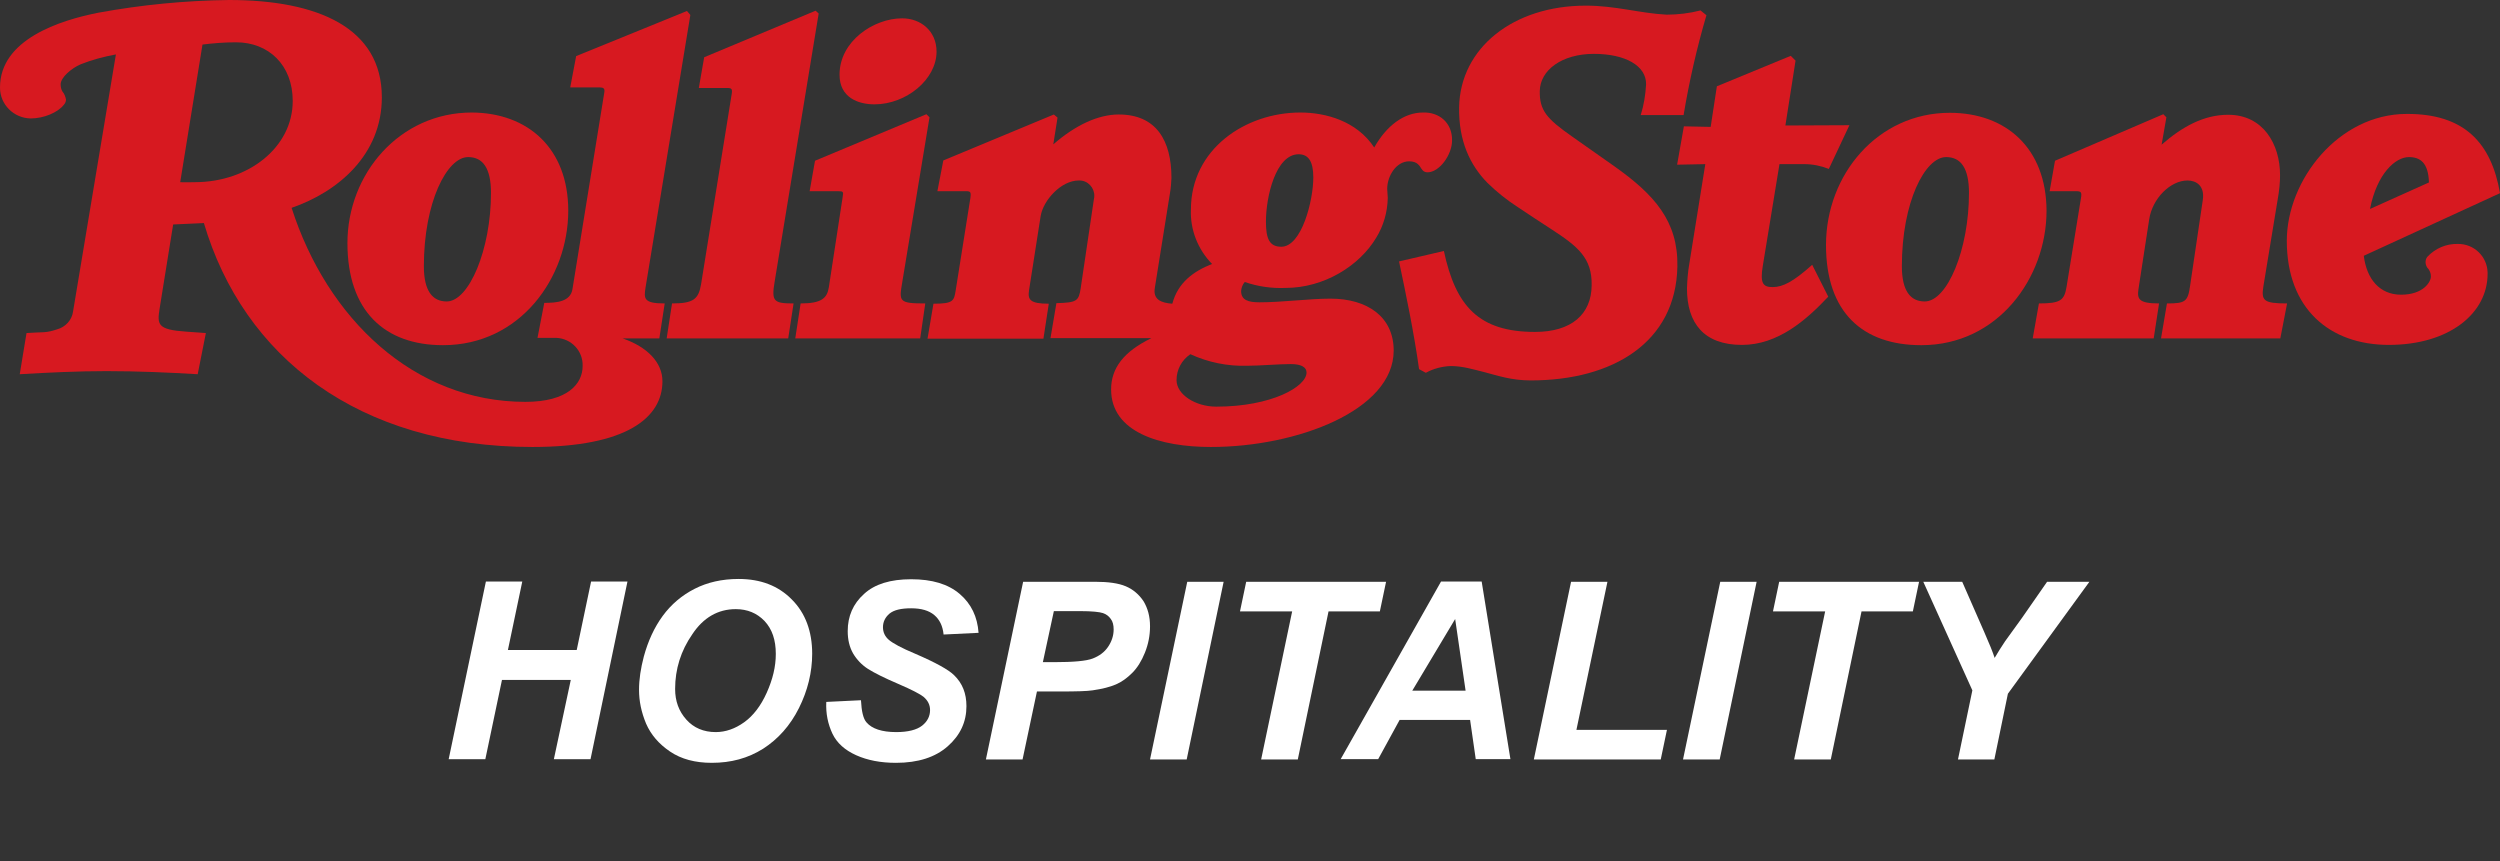 <svg xmlns="http://www.w3.org/2000/svg" xmlns:xlink="http://www.w3.org/1999/xlink" id="Capa_1" x="0px" y="0px" viewBox="0 0 886.5 305.3" style="enable-background:new 0 0 886.5 305.3;" xml:space="preserve">
<rect x="0" y="0" width="886.5" height="305.3" fill="#333333" stroke="none"/>
<style type="text/css">
	.st0{fill:#D71920;}
	.st1{enable-background:new    ;}
	.st2{fill:#FFFFFF;}
</style>
<g id="Grupo_86" transform="translate(-8053 0)">
	<g id="Grupo_2" transform="translate(7237.849 -165.943)">
		<g id="RollingStoneLogo" transform="translate(815.152 165.943)">
			<path id="Trazado_1" class="st0" d="M811,107.6l-2.4,12.4h-42.3l2.1-12.4c6.5,0,7.4-0.6,8.2-6.2l4.5-30.4c0.8-5.2-2.4-7-5.4-7     c-6.1,0-12.5,6.4-13.6,13.8l-3.8,24.7c-0.5,3.5,0,5.1,7.3,5.1l-1.9,12.4h-42.9l2.2-12.4c7.7,0,9-1.1,9.8-5.9l5.1-31.4     c0.4-2.2,0-2.5-1.7-2.5h-9.4l1.9-10.8l38.4-16.5l1.1,1.1l-1.7,9.7c7.1-6.2,14.8-10.6,23.6-10.6c12.4,0,18.4,10.4,18.4,21.4     c0,2.8-0.3,5.6-0.8,8.4l-5.1,31C801.8,106.6,802.6,107.6,811,107.6"></path>
			<path id="Trazado_2" class="st0" d="M655.8,44.4l-7.3,15.5c-2.8-1.1-5.7-1.7-8.7-1.7h-8.8l-5.9,36c-1.1,6.5,0.2,7.6,3.5,7.6     c3.6,0,7.3-1.9,14-7.9l5.7,11.3c-7.9,8.4-17.9,17.1-30.6,17.1c-13.5,0-19.5-7.7-19.5-20c0.1-2.9,0.3-5.7,0.8-8.6l5.7-35.5     l-10,0.2l2.4-13.6l9.5,0.2l2.2-14.4L635,19.8l1.7,1.7l-3.6,23L655.8,44.4z"></path>
			<path id="Trazado_3" class="st0" d="M605.1,5.4c-3.4,11.6-6.1,23.4-8.1,35.4h-15.2c1.1-3.5,1.7-7.2,1.9-10.9     c0.1-6.6-7.4-10.8-18.5-10.8c-11.4,0-19.1,5.8-19.2,13.2c-0.1,6.9,2.5,9.8,11.3,16L572.5,59c14.1,10,22.6,19.4,22.3,35.5     c-0.5,26.9-22.9,40.4-52,40.4c-6.8,0-11.7-1.7-16.3-2.9c-4-1-7.9-2.2-12-2.2c-3.1,0.1-6.2,0.9-8.9,2.4l-2.4-1.3     c-1.8-13-4.8-27.3-7.1-38.2L512,89c4.2,19.7,12.5,28.7,32.3,28.7c13,0,20-6.3,20.1-16.5c0.2-9.7-4.9-13.8-14.1-19.8     c-4.1-2.7-8.2-5.3-12-7.9c-3.9-2.5-7.5-5.4-10.8-8.6c-6.3-6.4-10.3-15-10.1-26.9c0.4-21,19.2-36,44.9-36     c10.7,0,19.1,2.7,28.7,3.2c4,0,8.1-0.5,12-1.5L605.1,5.4z"></path>
			<path id="Trazado_4" class="st0" d="M332.1,18.3c0,9.9-10.8,18.7-22,18.7c-5.8,0-12.4-2.4-12.4-10.5c0-12,12.2-20,22.2-20     C326.5,6.5,332.1,11,332.1,18.3"></path>
			<path id="Trazado_5" class="st0" d="M329.6,41.6l-9.7,58.7c-1.1,6.6-1.2,7.3,8.2,7.3l-1.8,12.4H282l1.9-12.4     c7.3,0,9.4-1.8,10-5.7l4.9-32c0.3-1.9,0.3-2.1-1.6-2.1h-10.1L289,57l39.5-16.5L329.6,41.6z"></path>
			<path id="Trazado_6" class="st0" d="M290.3,4.8l-15.6,95c-1.2,7.1-0.4,7.8,6.7,7.8l-1.9,12.4h-43.1l1.9-12.4     c7.6,0,9.4-1.5,10.3-6.8l10.8-67.1c0.4-2.2,0.1-2.5-1.6-2.5h-10l1.9-10.9l39.5-16.5L290.3,4.8z"></path>
			<path id="Trazado_7" class="st0" d="M886.5,68.5l-48.3,22.2c1,8.2,5.6,13.8,13.2,13.8c7.9,0,10.6-4.5,10.6-6.5     c0-0.9-0.3-1.8-0.8-2.5c-0.7-0.7-1.1-1.6-1.1-2.5c0-0.7,0.2-1.4,0.6-1.9c2.8-3,6.7-4.7,10.8-4.6c5.8-0.1,10.5,4.5,10.6,10.2     c0,0.1,0,0.3,0,0.4c0,14-13.6,25.2-35,25.2c-21,0-36.2-12.8-36.2-36.9c0-21.6,18.4-45,42.5-45C873.7,40.3,883.4,50.5,886.5,68.5      M861.3,64.7c-0.2-7-3.1-9-7.1-9c-4.7,0-11.3,5.7-13.8,18.4L861.3,64.7z"></path>
			<path id="Trazado_8" class="st0" d="M725.7,74.7c0,23.8-17.2,47.7-44.4,47.7c-20.7,0-33.8-11.5-33.8-35.5     c0-25.1,18.4-46.9,43.9-46.9C711.3,40,725.6,52.5,725.7,74.7 M698.2,68.4c0-8.8-2.9-12.7-8.1-12.7c-7.5,0-15.7,16-15.7,38.7     c0,8.7,3,12.5,8.1,12.5C690.5,106.9,698.2,88.5,698.2,68.4"></path>
			<path id="Trazado_9" class="st0" d="M514.9,49.8c0,5.1-4.5,11.3-8.7,11.3c-1.5,0-2-1-2.7-2.1c-0.5-0.7-1.1-1.2-1.9-1.5     c-0.6-0.2-1.2-0.3-1.9-0.3c-4.6,0-7.8,5.2-7.8,9.8c0,1,0.2,2.1,0.2,3.2c-0.1,5-1.5,9.9-4.1,14.1c-5.9,9.9-18.4,17.8-32.2,17.8     c-4.9,0.2-9.8-0.5-14.4-2.1c-0.8,0.9-1.2,2-1.3,3.2c0,3.2,2.5,4,6.5,4c8.2,0,17.6-1.3,25.2-1.3c13,0,22.4,6.4,22.4,18.4     c0,21.3-34.5,34.2-64.8,34.2c-18,0-35.4-5.2-35.4-20.4c0-7.5,4.4-13.4,14.3-18.2h-35.8l2.1-12.4c7.2-0.2,7.9-0.7,8.6-5.2     l4.7-31.7c0.7-2.9-1.2-5.9-4.1-6.5c-0.4-0.1-0.8-0.1-1.3-0.1c-6.2,0-12.6,7-13.5,12.7l-4.1,26.2c-0.5,3.3,0.2,4.8,7,4.8     l-1.9,12.4h-41.1l2.1-12.4c7.1,0,7.3-1,7.9-4.8l5.2-32.7c0.3-2.2,0-2.4-1.6-2.4h-10.1l2.1-10.9l39.2-16.3l1.3,1.1l-1.5,9.5     c7.9-6.9,16-10.6,23.2-10.6c13.3,0,18.7,9.2,18.7,22.5c-0.1,1.8-0.2,3.5-0.5,5.2l-5.4,33.8c-0.7,4.1,2.2,5.3,6.2,5.6     c2-7.5,7.5-11.5,14.1-14.1c-5-5.1-7.8-12.1-7.5-19.3c0-21.4,19.3-34.4,38.8-34.4c9,0,20,3,26.2,12.4c4.4-7.8,10.6-12.4,17.3-12.4     C510.3,39.7,515,43.5,514.9,49.8 M465.7,62.9c0-5.6-1.7-8.2-5.2-8.2c-8.1,0-11.6,15-11.6,23.9c0,6.2,1.3,8.9,5.5,8.9     C461.6,87.4,465.7,71.1,465.7,62.9 M463.3,132.1c0-1.8-1.7-3-5.6-3c-4.4,0-11,0.6-15.5,0.6c-6.9,0.2-13.8-1.2-20.1-4.1     c-3.1,2.1-4.9,5.5-4.9,9.2c0,5.1,6.7,9.4,14.1,9.4C450.9,144.2,463.3,137.1,463.3,132.1"></path>
			<path id="Trazado_10" class="st0" d="M201.5,74.7c0,23.8-17.1,47.7-44.4,47.7c-20.7,0-33.9-12.1-33.9-36.2     c0-24.6,18.5-46.3,44.1-46.3C187.2,40,201.5,52.6,201.5,74.7 M174.1,68.4c0-8.8-2.9-12.7-8.1-12.7c-7.5,0-15.7,16-15.7,38.7     c0,8.7,3,12.5,8.1,12.5C166.3,106.9,174.1,88.5,174.1,68.4"></path>
			<path id="Trazado_11" class="st0" d="M244.8,5.3L228.9,102c-0.6,3.9-0.7,5.6,6.8,5.6l-1.9,12.4h-13c8.7,3,14.1,8.5,14.1,15.2     c0,12.9-12.7,23.3-46.1,23.3c-61.7,0-102.5-32-116.5-79.4l-10.9,0.5l-4.8,29.8c-0.9,5.7-0.8,7.5,9.4,8.2l7,0.5l-2.9,14.6     c-10-0.6-21.2-1.1-32.3-1.1c-10.1,0-20.7,0.5-30.8,1.1l2.4-14.6c2.6-0.2,4.4-0.2,6.2-0.3c1.6-0.1,3.1-0.5,4.6-1     c3-0.8,5.3-3.3,5.7-6.3l15.2-91.2c-4.3,0.8-8.5,1.9-12.5,3.5c-3.3,1.4-7.1,4.7-7.1,7.1c0,0.9,0.2,1.8,0.6,2.5     c0.7,0.8,1.1,1.8,1.3,2.9c0,0.7-0.3,1.4-0.8,1.9c-2.1,2.7-7.1,4.8-11.7,4.8C4.8,41.9,0,37,0,31.1C0,31,0,31,0,31     C0,14,21.2,7.2,34.9,4.5C50.2,1.7,65.6,0.2,81.2,0c31.4,0,54.2,9.8,54.2,34.5c0,20.4-15.5,33.5-32,39.2     c12.6,39.3,43.4,68.8,82.9,68.8c15,0,20.3-6.4,20.3-12.7c0.2-5.3-4-9.8-9.4-10c-0.1,0-0.3,0-0.4,0h-6.2l2.4-12.4     c4.4,0,9.3-0.4,10-4.9l11.3-69.8c0.2-1.3-0.3-1.7-1.6-1.7h-10.5l2.1-11.1l39.3-16L244.8,5.3z M103.8,35.8     C103.8,23,95.2,15,83.7,15c-4,0-7.9,0.3-11.9,0.8l-7.9,48.8c1.5,0.1,4,0,5.2,0C88,64.6,103.8,52.3,103.8,35.8"></path>
		</g>
	</g>
	<g class="st1">
		<path class="st2" d="M8255.4,241.1h-24.4l-5.9,28.1h-13l13.2-63h12.9l-5.1,24.3h24.4l5.1-24.3h12.9l-13.1,63h-13L8255.4,241.1z"></path>
		<path class="st2" d="M8279.6,244.6c0-3.7,0.6-7.6,1.7-11.8c1.5-5.5,3.7-10.3,6.7-14.4c3-4.1,6.8-7.3,11.3-9.6s9.7-3.5,15.6-3.5    c7.8,0,14.1,2.4,18.9,7.3c4.8,4.8,7.2,11.3,7.2,19.2c0,6.6-1.6,13.1-4.7,19.3c-3.1,6.2-7.4,11-12.7,14.4c-5.4,3.4-11.4,5-18.2,5    c-5.9,0-10.8-1.3-14.8-4c-4-2.7-6.8-6-8.5-9.9C8280.4,252.5,8279.6,248.6,8279.6,244.6z M8292.4,244.3c0,4.3,1.3,7.9,4,10.9    c2.6,2.9,6.1,4.4,10.4,4.4c3.5,0,6.9-1.2,10.1-3.5c3.2-2.3,5.9-5.8,8-10.5s3.2-9.2,3.2-13.7c0-5-1.3-8.8-4-11.7    c-2.7-2.8-6.1-4.2-10.2-4.2c-6.3,0-11.5,3-15.4,8.9C8294.4,230.8,8292.4,237.3,8292.4,244.3z"></path>
		<path class="st2" d="M8346,248.9l12.3-0.6c0.2,3.9,0.8,6.6,2,7.9c1.9,2.2,5.4,3.4,10.5,3.4c4.2,0,7.3-0.8,9.2-2.3    c1.9-1.5,2.8-3.4,2.8-5.5c0-1.9-0.8-3.4-2.3-4.7c-1.1-0.9-4.1-2.5-9-4.6c-4.9-2.1-8.5-3.9-10.7-5.3c-2.2-1.4-4-3.3-5.3-5.5    c-1.3-2.3-1.9-4.9-1.9-7.9c0-5.3,1.9-9.7,5.8-13.2c3.8-3.5,9.4-5.2,16.7-5.2c7.4,0,13.1,1.7,17.2,5.2c4.1,3.5,6.3,8.1,6.7,13.8    l-12.4,0.6c-0.3-3-1.4-5.3-3.3-6.9c-1.9-1.6-4.6-2.4-8.2-2.4c-3.6,0-6.1,0.6-7.7,1.9c-1.5,1.3-2.3,2.9-2.3,4.8    c0,1.8,0.7,3.3,2.1,4.5c1.4,1.2,4.5,2.9,9.3,4.9c7.2,3.1,11.9,5.7,13.8,7.6c3,2.9,4.4,6.5,4.4,11c0,5.6-2.2,10.3-6.6,14.2    c-4.4,3.9-10.5,5.9-18.4,5.9c-5.4,0-10.1-0.9-14.1-2.7c-4-1.8-6.8-4.3-8.4-7.6C8346.6,256.8,8345.8,253.1,8346,248.9z"></path>
		<path class="st2" d="M8415.6,269.3h-13l13.2-63h25.6c4.6,0,8.2,0.5,10.8,1.6c2.6,1.1,4.7,2.9,6.3,5.3c1.5,2.5,2.3,5.4,2.3,8.9    c0,3.2-0.6,6.3-1.8,9.3c-1.2,3-2.7,5.4-4.5,7.2c-1.8,1.8-3.7,3.2-5.8,4.1c-2.1,0.9-4.8,1.6-8.3,2.1c-2,0.3-5.8,0.4-11.4,0.4h-8.3    L8415.6,269.3z M8422.8,234.8h4c6.8,0,11.4-0.4,13.7-1.3c2.3-0.9,4.1-2.2,5.4-4.1c1.3-1.9,2-4,2-6.2c0-1.5-0.3-2.8-1-3.7    c-0.7-1-1.6-1.7-2.8-2.1c-1.2-0.4-3.9-0.7-8.1-0.7h-9.3L8422.8,234.8z"></path>
		<path class="st2" d="M8460.8,269.3l13.2-63h12.9l-13.1,63H8460.8z"></path>
		<path class="st2" d="M8513.2,269.3h-13l11-52.5h-18.5l2.2-10.5h49.6l-2.2,10.5h-18.2L8513.2,269.3z"></path>
		<path class="st2" d="M8574.3,255.3h-25l-7.6,13.9h-13.3l35.6-63h14.4l10.2,63h-12.3L8574.3,255.3z M8572.7,244.9l-3.7-25.4    l-15.2,25.4H8572.7z"></path>
		<path class="st2" d="M8596.9,269.3l13.2-63h12.9l-11,52.5h32.1l-2.2,10.5H8596.9z"></path>
		<path class="st2" d="M8649.8,269.3l13.2-63h12.9l-13.1,63H8649.8z"></path>
		<path class="st2" d="M8702.2,269.3h-13l11-52.5h-18.5l2.2-10.5h49.6l-2.2,10.5h-18.2L8702.2,269.3z"></path>
		<path class="st2" d="M8760.2,269.3h-12.9l5.1-24.5l-17.4-38.5h13.8l7.8,17.8c1.9,4.3,3.1,7.3,3.7,9.2c1.1-1.9,2.3-3.8,3.7-5.9    l6-8.3l8.9-12.8h15l-28.9,39.7L8760.2,269.3z"></path>
	</g>
</g>
</svg>